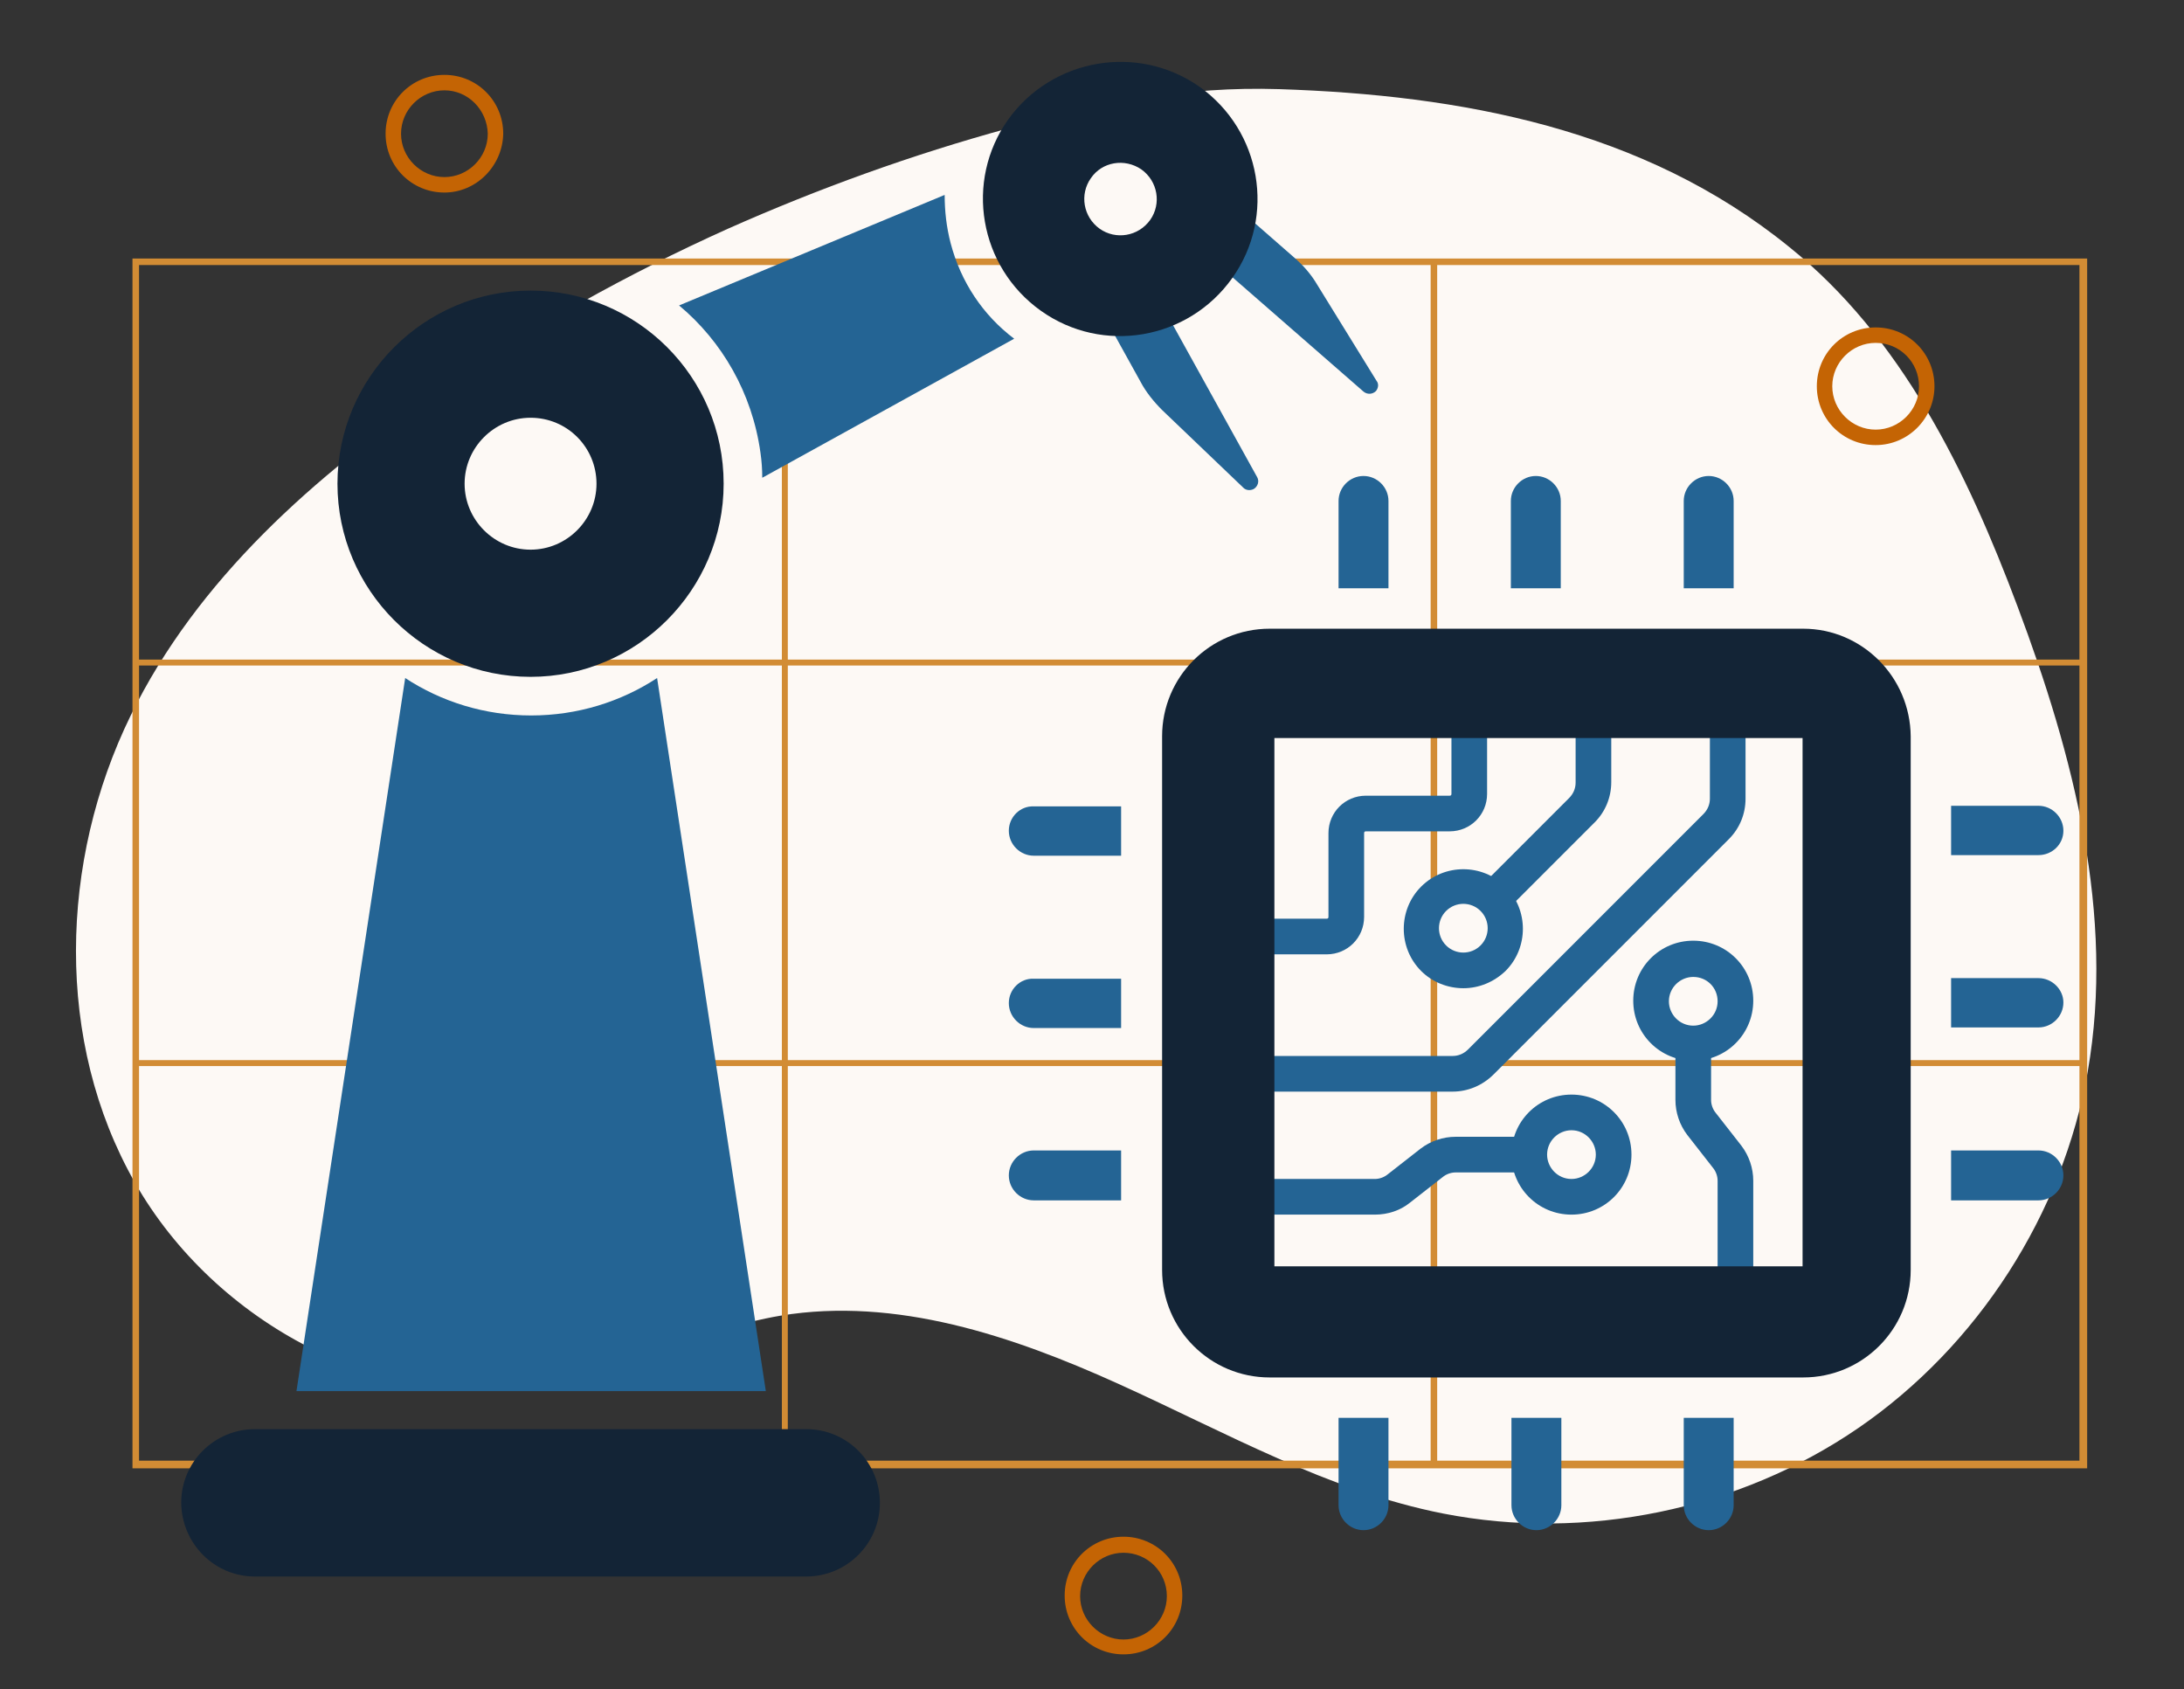 <?xml version="1.0" encoding="UTF-8"?>
<!-- Generator: Adobe Illustrator 28.0.0, SVG Export Plug-In . SVG Version: 6.00 Build 0)  -->
<svg xmlns="http://www.w3.org/2000/svg" xmlns:xlink="http://www.w3.org/1999/xlink" version="1.1" id="Layer_1" x="0px" y="0px" viewBox="0 0 367.6 284.3" style="enable-background:new 0 0 367.6 284.3;" xml:space="preserve">
<rect x="0" y="0" width="367.6" height="284.3" fill="#333333" stroke="none"/>
<style type="text/css">
	.st0{fill:#FDF9F5;}
	.st1{fill:#D28C34;}
	.st2{fill:#C46404;}
	.st3{fill:#246494;}
	.st4{fill:#132436;}
</style>
<path class="st0" d="M74,65.7C53,80,33.2,97.5,22,120.4c-12,24.5-12.8,54.9,0.7,78.6c13.5,23.7,41.9,38.9,68.7,34.2  c13.7-2.4,26.3-9.5,40-11.8c19.4-3.2,39,3.4,56.9,11.5c17.9,8.1,35.3,18,54.6,21.8c24,4.7,49.8-0.6,69.9-14.4  c20.1-13.8,34.4-36,38.6-60c4.6-26.3-2.4-53.2-11.8-78.2c-8.5-22.7-19.6-45.4-38.4-60.5C276.6,21.6,245.8,16,215.3,15  c-15.8-0.5-30,2.3-45.6,6.6c-16.1,4.4-31.9,10.1-47.2,16.9C105.6,46.1,89.3,55.2,74,65.7z"></path>
<path class="st1" d="M241.9,43.5h-1.1H132.6h-1.1H22.3v67.5v1.1v66.4v1.1v67.5h109.3h1.1h108.2h1.1h109.3v-67.5v-1.1V112v-1.1V43.5  H241.9z M132.6,44.6h108.2v66.4H132.6V44.6z M240.8,178.4H132.6V112h108.2V178.4z M23.4,44.6h108.2v66.4H23.4V44.6z M23.4,112h108.2  v66.4H23.4V112z M131.5,245.8H23.4v-66.4h108.2V245.8z M240.8,245.8H132.6v-66.4h108.2V245.8z M350,245.8H241.9v-66.4H350V245.8z   M350,178.4H241.9V112H350V178.4z M241.9,110.9V44.6H350v66.4H241.9z"></path>
<g>
	<path class="st2" d="M189.1,278.4c-5.5,0-9.9-4.4-9.9-9.9c0-5.5,4.4-9.9,9.9-9.9s9.9,4.4,9.9,9.9C199,274,194.6,278.4,189.1,278.4z    M189.1,261.3c-4,0-7.3,3.3-7.3,7.3c0,4,3.3,7.3,7.3,7.3s7.3-3.3,7.3-7.3C196.4,264.5,193.1,261.3,189.1,261.3z"></path>
</g>
<g>
	<path class="st2" d="M74.8,32.4c-5.5,0-9.9-4.4-9.9-9.9c0-5.5,4.4-9.9,9.9-9.9c5.5,0,9.9,4.4,9.9,9.9   C84.6,27.9,80.2,32.4,74.8,32.4z M74.8,15.2c-4,0-7.3,3.3-7.3,7.3c0,4,3.3,7.3,7.3,7.3c4,0,7.3-3.3,7.3-7.3   C82,18.5,78.8,15.2,74.8,15.2z"></path>
</g>
<g>
	<path class="st2" d="M315.7,74.9c-5.5,0-9.9-4.4-9.9-9.9c0-5.5,4.4-9.9,9.9-9.9c5.5,0,9.9,4.4,9.9,9.9   C325.6,70.4,321.2,74.9,315.7,74.9z M315.7,57.7c-4,0-7.3,3.3-7.3,7.3c0,4,3.3,7.3,7.3,7.3S323,69,323,65   C323,61,319.8,57.7,315.7,57.7z"></path>
</g>
<path class="st3" d="M285,178.5c-5.6,0-10.1-4.5-10.1-10.1c0-5.6,4.5-10.1,10.1-10.1c5.6,0,10.1,4.5,10.1,10.1  C295.1,174,290.6,178.5,285,178.5z M285,164.4c-2.2,0-4.1,1.8-4.1,4.1c0,2.2,1.8,4.1,4.1,4.1c2.2,0,4.1-1.8,4.1-4.1  C289.1,166.2,287.3,164.4,285,164.4z"></path>
<path class="st3" d="M295.1,220.2h-6v-21.5c0-0.8-0.3-1.6-0.8-2.2l-4.3-5.5c-1.3-1.7-2-3.8-2-5.9v-9.5h6v9.5c0,0.8,0.3,1.6,0.8,2.2  l4.3,5.5c1.3,1.7,2,3.8,2,5.9V220.2z"></path>
<path class="st3" d="M264.5,204.4c-5.6,0-10.1-4.5-10.1-10.1c0-5.6,4.5-10.1,10.1-10.1c5.6,0,10.1,4.5,10.1,10.1  C274.6,199.9,270.1,204.4,264.5,204.4z M264.5,190.2c-2.2,0-4.1,1.8-4.1,4.1c0,2.2,1.8,4.1,4.1,4.1c2.2,0,4.1-1.8,4.1-4.1  C268.6,192.1,266.8,190.2,264.5,190.2z"></path>
<path class="st3" d="M246.3,166.3c-2.6,0-5.2-1-7.1-2.9l0,0c-3.9-3.9-3.9-10.3,0-14.2c3.9-3.9,10.3-3.9,14.2,0  c3.9,3.9,3.9,10.3,0,14.2C251.4,165.3,248.9,166.3,246.3,166.3z M243.4,159.1c1.6,1.6,4.2,1.6,5.8,0c1.6-1.6,1.6-4.2,0-5.8  c-1.6-1.6-4.2-1.6-5.8,0C241.8,154.9,241.8,157.5,243.4,159.1z"></path>
<path class="st3" d="M231.4,204.4h-18.7v-6h18.7c0.8,0,1.6-0.3,2.2-0.8l5.5-4.3c1.7-1.3,3.8-2,5.9-2h12.3v6h-12.3  c-0.8,0-1.6,0.3-2.2,0.8l-5.5,4.3C235.7,203.7,233.6,204.4,231.4,204.4z"></path>
<path class="st3" d="M253.4,153.4l-4.2-4.2l14.9-14.9c0.7-0.7,1.1-1.6,1.1-2.6V118h6v13.6c0,2.6-1,5-2.8,6.8L253.4,153.4z"></path>
<path class="st3" d="M244.5,183.7h-34.5v-6h34.5c1,0,1.9-0.4,2.6-1.1l39.6-39.6c0.7-0.7,1.1-1.6,1.1-2.6v-13.6h6v13.6  c0,2.6-1,5-2.8,6.8l-39.6,39.6C249.5,182.7,247,183.7,244.5,183.7z"></path>
<path class="st3" d="M223.3,160.6h-13.3v-6h13.3c0.2,0,0.3-0.1,0.3-0.3v-14.1c0-3.5,2.8-6.3,6.3-6.3H244c0.2,0,0.3-0.1,0.3-0.3  v-14.4h6v14.4c0,3.5-2.8,6.3-6.3,6.3h-14.1c-0.2,0-0.3,0.1-0.3,0.3v14.1C229.6,157.8,226.8,160.6,223.3,160.6z"></path>
<path class="st4" d="M303.5,105.8h-89.8c-10,0-18.1,8.1-18.1,18.1v89.8c0,10,8.1,18.1,18.1,18.1h89.8c10,0,18.1-8.1,18.1-18.1v-89.8  C321.5,113.9,313.4,105.8,303.5,105.8z M303.4,213.1h-88.9v-88.9h88.9V213.1z"></path>
<path class="st3" d="M169.8,139.8c0,2.3,1.9,4.2,4.2,4.2h14.7v-8.3H174C171.7,135.6,169.8,137.5,169.8,139.8z"></path>
<path class="st3" d="M169.8,197.8c0,2.3,1.9,4.2,4.2,4.2h14.7v-8.4H174C171.7,193.6,169.8,195.5,169.8,197.8z"></path>
<path class="st3" d="M169.8,168.8c0,2.3,1.9,4.2,4.2,4.2h14.7v-8.3H174C171.7,164.6,169.8,166.5,169.8,168.8z"></path>
<path class="st3" d="M291.8,84.3c0-2.3-1.9-4.2-4.2-4.2c-2.3,0-4.2,1.9-4.2,4.2V99h8.4V84.3z"></path>
<path class="st3" d="M347.3,139.8c0-2.3-1.9-4.2-4.2-4.2h-14.7v8.3h14.7C345.4,143.9,347.3,142.1,347.3,139.8z"></path>
<path class="st3" d="M233.7,84.3c0-2.3-1.9-4.2-4.2-4.2c-2.3,0-4.2,1.9-4.2,4.2V99h8.4V84.3z"></path>
<path class="st3" d="M262.7,84.3c0-2.3-1.9-4.2-4.2-4.2c-2.3,0-4.2,1.9-4.2,4.2V99h8.4V84.3z"></path>
<path class="st3" d="M254.4,253.3c0,2.3,1.9,4.2,4.2,4.2c2.3,0,4.2-1.9,4.2-4.2v-14.7h-8.4V253.3z"></path>
<path class="st3" d="M343.1,193.6h-14.7v8.4h14.7c2.3,0,4.2-1.9,4.2-4.2C347.3,195.5,345.4,193.6,343.1,193.6z"></path>
<path class="st3" d="M225.3,253.3c0,2.3,1.9,4.2,4.2,4.2c2.3,0,4.2-1.9,4.2-4.2v-14.7h-8.4V253.3z"></path>
<path class="st3" d="M343.1,164.6h-14.7v8.3h14.7c2.3,0,4.2-1.9,4.2-4.2C347.3,166.5,345.4,164.6,343.1,164.6z"></path>
<path class="st3" d="M283.4,253.3c0,2.3,1.9,4.2,4.2,4.2c2.3,0,4.2-1.9,4.2-4.2v-14.7h-8.4V253.3z"></path>
<path class="st4" d="M42.9,265.3h92.8c6.8,0,12.4-5.5,12.4-12.4v0c0-6.8-5.5-12.4-12.4-12.4H42.9c-6.8,0-12.4,5.5-12.4,12.4v0  C30.6,259.8,36.1,265.3,42.9,265.3z"></path>
<path class="st4" d="M121.8,81.4c0,17.9-14.6,32.5-32.5,32.5S56.8,99.3,56.8,81.4s14.6-32.5,32.5-32.5S121.8,63.4,121.8,81.4z   M89.3,70.3c-6.1,0-11.1,5-11.1,11.1s5,11.1,11.1,11.1c6.1,0,11.1-5,11.1-11.1S95.5,70.3,89.3,70.3z"></path>
<path class="st3" d="M191.5,44l20.1,36.3c0.4,0.7,0.1,1.6-0.6,2l0,0c-0.6,0.3-1.3,0.2-1.7-0.2l-13.7-13.1c-1.4-1.4-2.7-3-3.6-4.7  l-13.8-24.9"></path>
<path class="st3" d="M198.2,38.6l31.3,27.3c0.6,0.5,1.5,0.5,2.1-0.1l0,0c0.4-0.5,0.5-1.2,0.1-1.7l-10-16.2c-1-1.7-2.3-3.2-3.8-4.5  l-21.5-18.8"></path>
<path class="st3" d="M128.9,234.1l-18.3-120c-6.1,4-13.4,6.3-21.2,6.3c-7.8,0-15.1-2.3-21.2-6.3l-18.3,120H128.9z"></path>
<path class="st3" d="M170.7,57c-5.3-4-9-9.6-10.7-16.1c-0.7-2.7-1-5.4-1-8.1l-44.7,18.6c7.2,6,12.3,14.7,13.7,24.8  c0.2,1.4,0.3,2.8,0.3,4.2L170.7,57z"></path>
<path class="st4" d="M201.9,14.6c10.4,7.4,12.9,21.8,5.5,32.2c-7.4,10.4-21.8,12.9-32.2,5.5s-12.9-21.8-5.5-32.2  C177.1,9.8,191.5,7.3,201.9,14.6z M183.6,30c-1.9,2.7-1.3,6.5,1.5,8.5c2.7,1.9,6.5,1.3,8.5-1.5c1.9-2.7,1.3-6.5-1.5-8.5  C189.3,26.6,185.5,27.2,183.6,30z"></path>
</svg>
